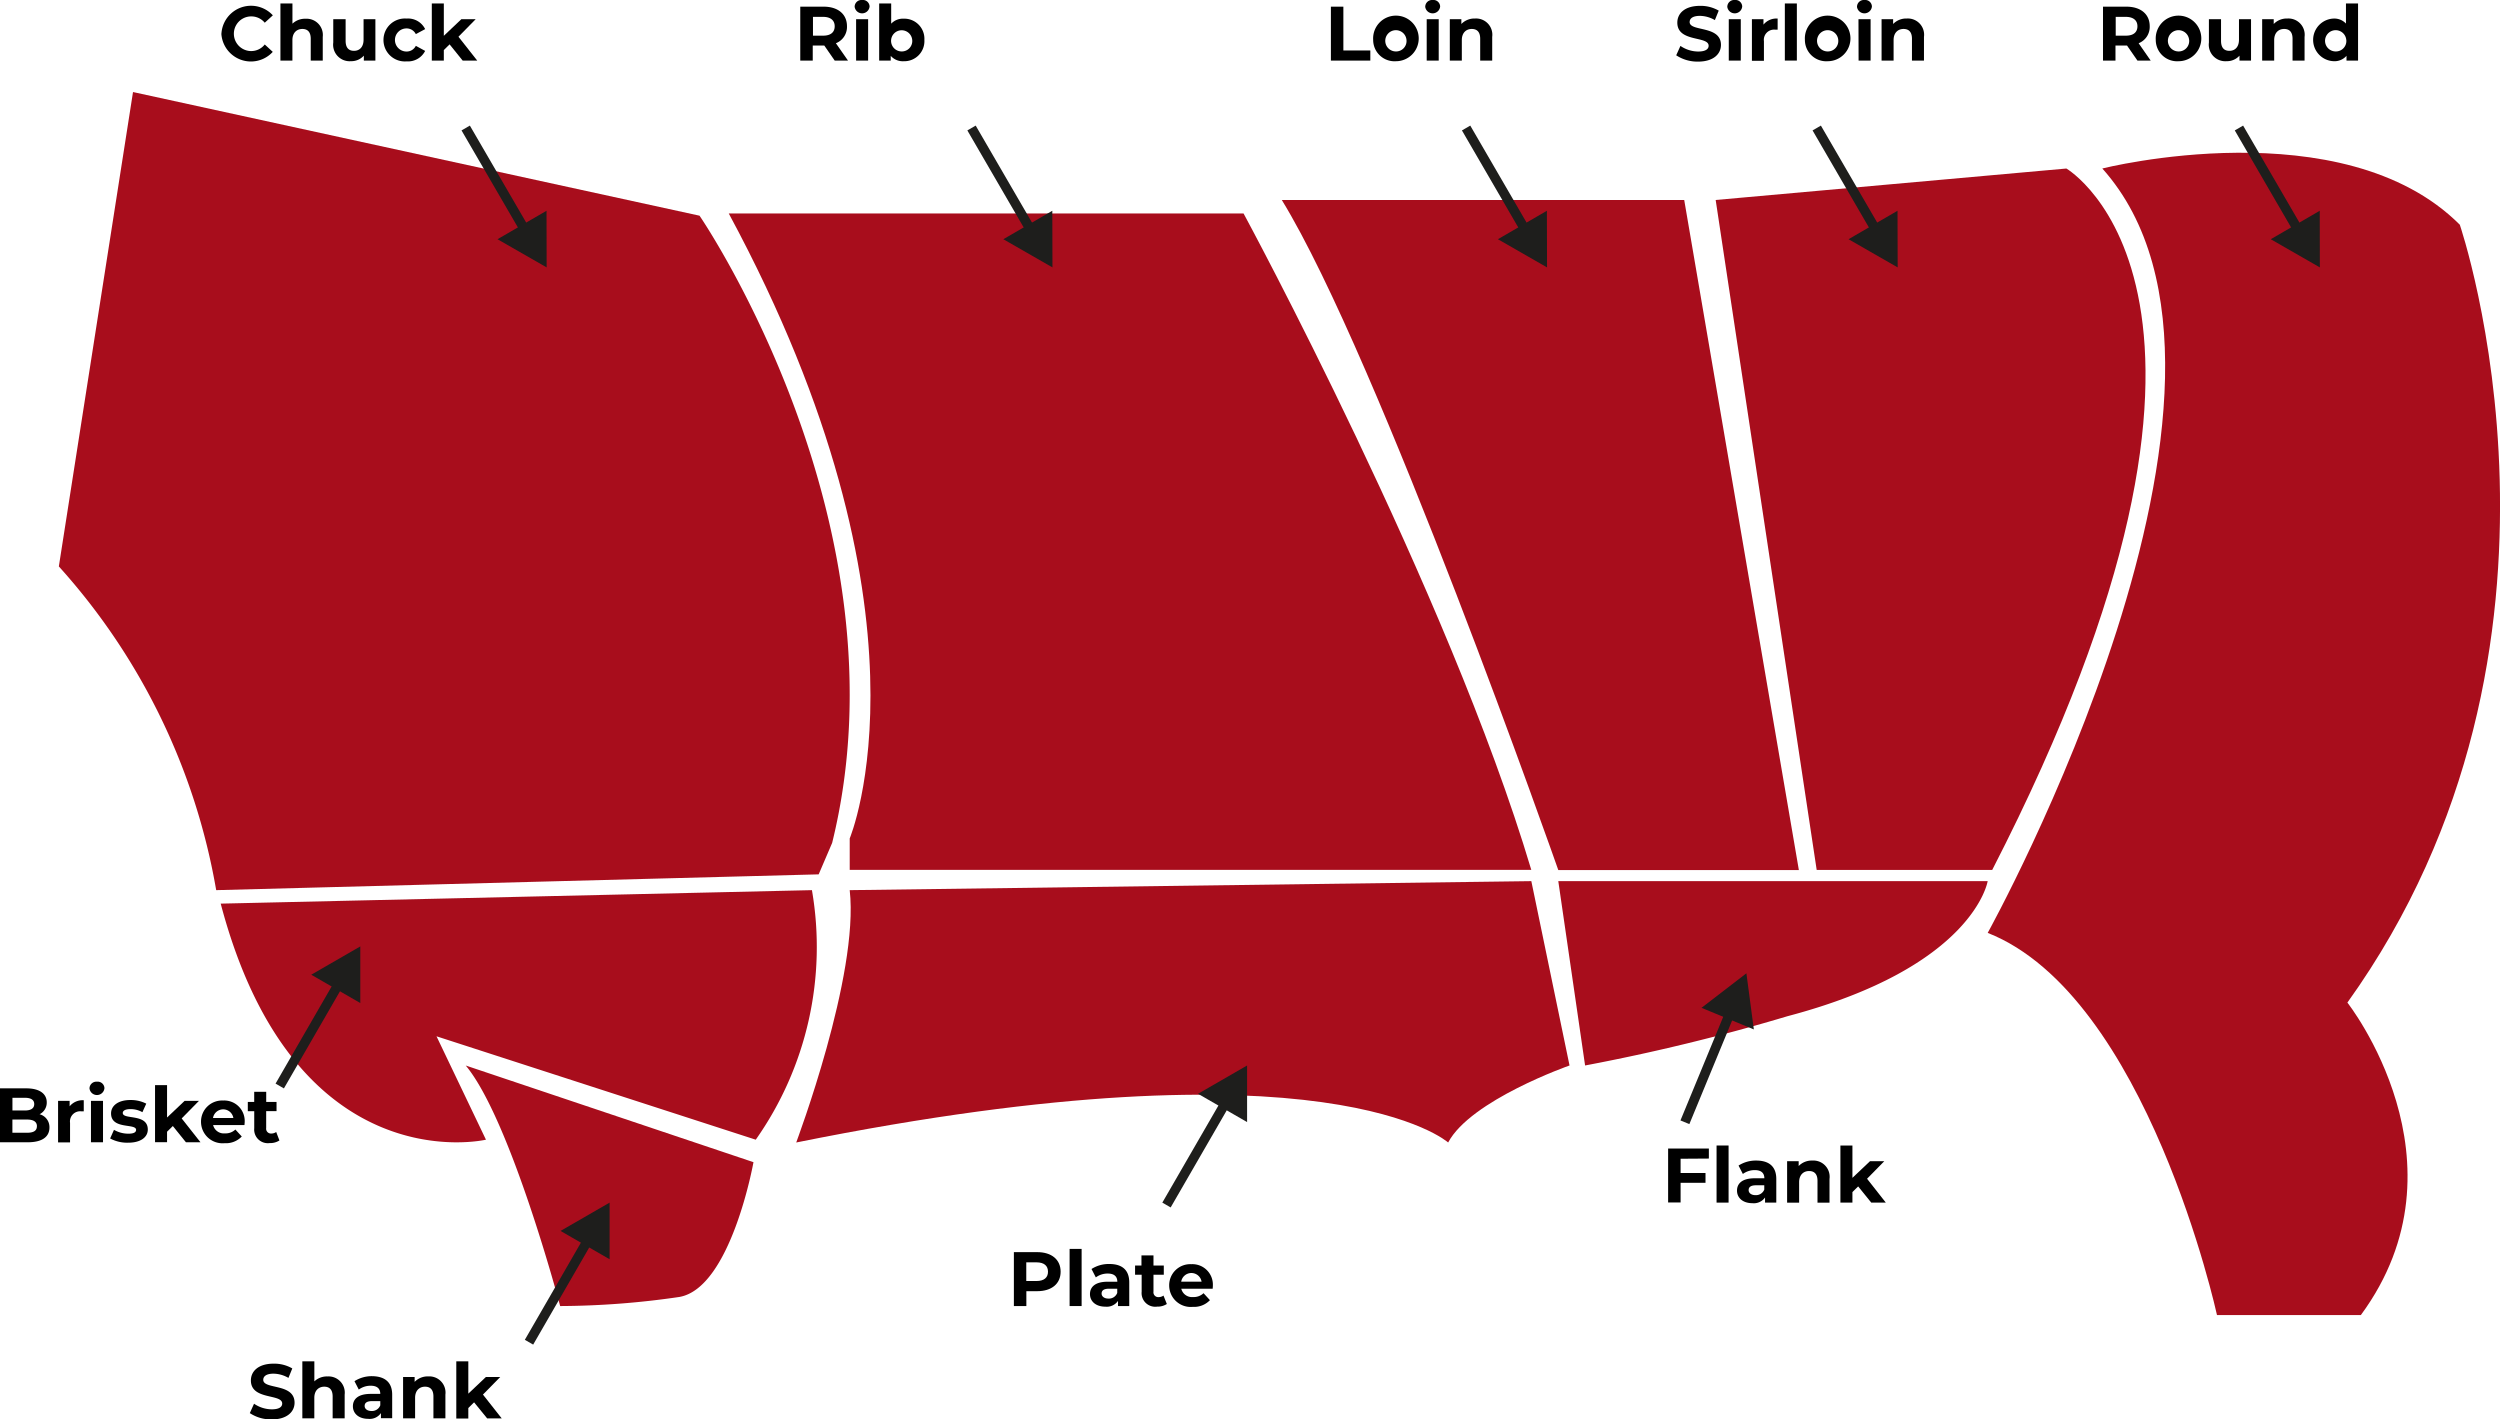 <svg xmlns="http://www.w3.org/2000/svg" viewBox="0 0 64.919 36.857"><title>Cuts</title><g id="Ebene_2" data-name="Ebene 2"><path d="M5.579,9.675,20.29,12.886s5.487,8,3.444,16.287l-.35.817L7.739,30.4a16.793,16.793,0,0,0-4.086-8.406Z" transform="translate(-2.125 -7.285)" fill="#a80d1c"/><path d="M21.049,12.828H34.417s5.312,9.807,7.472,17.046H24.19v-.817S26.653,23.219,21.049,12.828Z" transform="translate(-2.125 -7.285)" fill="#a80d1c"/><path d="M35.41,12.478h10.45l2.977,17.4H42.59S37.92,16.564,35.41,12.478Z" transform="translate(-2.125 -7.285)" fill="#a80d1c"/><path d="M46.677,12.478l9.107-.817s5.721,3.327-1.926,18.214H49.3Z" transform="translate(-2.125 -7.285)" fill="#a80d1c"/><path d="M56.717,11.66S62.964,10.084,66,13.12c0,0,3.736,10.917-2.919,20.2,0,0,3.269,4.145.35,8.114H59.695s-1.81-8.29-5.954-9.924C53.74,31.508,61.68,17.206,56.717,11.66Z" transform="translate(-2.125 -7.285)" fill="#a80d1c"/><path d="M7.856,30.75l15.353-.35a8.688,8.688,0,0,1-1.459,6.48l-8.29-2.685,1.284,2.685S9.782,38.047,7.856,30.75Z" transform="translate(-2.125 -7.285)" fill="#a80d1c"/><path d="M16.671,41.2s-1.284-4.845-2.452-6.246l7.472,2.51s-.584,3.269-1.926,3.5A21.761,21.761,0,0,1,16.671,41.2Z" transform="translate(-2.125 -7.285)" fill="#a80d1c"/><path d="M24.19,30.4l17.7-.234.992,4.787s-2.569.9-3.152,2c0,0-3.094-2.792-16.929,0C22.8,36.948,24.439,32.612,24.19,30.4Z" transform="translate(-2.125 -7.285)" fill="#a80d1c"/><path d="M42.59,30.166H53.74s-.35,2.229-5.2,3.508a52.187,52.187,0,0,1-5.254,1.279Z" transform="translate(-2.125 -7.285)" fill="#a80d1c"/></g><g id="Ebene_3" data-name="Ebene 3"><path d="M7.875,8.159A.77.77,0,0,1,9.21,7.683L9,7.875a.451.451,0,0,0-.352-.164.448.448,0,0,0,0,.9A.445.445,0,0,0,9,8.44l.208.192a.769.769,0,0,1-1.335-.474Z" transform="translate(-2.125 -7.285)"/><path d="M10.506,8.243v.616h-.312V8.291c0-.174-.08-.254-.218-.254s-.258.092-.258.29v.532H9.407V7.375h.312V7.9a.473.473,0,0,1,.342-.128A.422.422,0,0,1,10.506,8.243Z" transform="translate(-2.125 -7.285)"/><path d="M11.873,7.783V8.858h-.3V8.73a.436.436,0,0,1-.334.144.429.429,0,0,1-.46-.484V7.783H11.1v.562c0,.18.08.26.218.26s.248-.092.248-.29V7.783Z" transform="translate(-2.125 -7.285)"/><path d="M12.083,8.321a.556.556,0,0,1,.6-.554.494.494,0,0,1,.482.274l-.242.13a.267.267,0,0,0-.242-.148.3.3,0,0,0,0,.6.264.264,0,0,0,.242-.148l.242.132a.5.5,0,0,1-.482.272A.556.556,0,0,1,12.083,8.321Z" transform="translate(-2.125 -7.285)"/><path d="M13.8,8.437l-.15.148v.274h-.312V7.375h.312v.84l.456-.432h.372l-.448.456.488.62h-.378Z" transform="translate(-2.125 -7.285)"/><path d="M3.409,36.565c0,.242-.192.382-.56.382H2.125v-1.4h.684c.35,0,.53.146.53.364a.336.336,0,0,1-.186.308A.346.346,0,0,1,3.409,36.565Zm-.961-.773v.33h.322c.158,0,.244-.056.244-.166s-.086-.164-.244-.164Zm.636.739c0-.117-.09-.174-.258-.174H2.447V36.7h.378C2.993,36.7,3.083,36.651,3.083,36.531Z" transform="translate(-2.125 -7.285)"/><path d="M4.3,35.856v.287c-.026,0-.046,0-.07,0a.265.265,0,0,0-.286.3v.508H3.633V35.872h.3v.142A.434.434,0,0,1,4.3,35.856Z" transform="translate(-2.125 -7.285)"/><path d="M4.449,35.548a.178.178,0,0,1,.194-.174.175.175,0,0,1,.194.168.195.195,0,0,1-.388.006Zm.038.324H4.8v1.075H4.487Z" transform="translate(-2.125 -7.285)"/><path d="M4.985,36.848l.1-.224a.739.739,0,0,0,.374.1c.144,0,.2-.038.2-.1,0-.176-.65,0-.65-.426,0-.2.184-.348.5-.348a.879.879,0,0,1,.414.094l-.1.222a.622.622,0,0,0-.31-.08c-.14,0-.2.044-.2.1,0,.184.65.006.65.43,0,.2-.186.342-.508.342A.929.929,0,0,1,4.985,36.848Z" transform="translate(-2.125 -7.285)"/><path d="M6.613,36.525l-.15.148v.273H6.151V35.464h.312v.84l.456-.432h.372l-.448.456.488.619H6.953Z" transform="translate(-2.125 -7.285)"/><path d="M8.473,36.5H7.659a.286.286,0,0,0,.308.216.364.364,0,0,0,.27-.1l.166.181a.566.566,0,0,1-.444.174.559.559,0,0,1-.614-.554.547.547,0,0,1,.574-.554.532.532,0,0,1,.56.558C8.479,36.438,8.475,36.472,8.473,36.5Zm-.817-.183h.529a.268.268,0,0,0-.529,0Z" transform="translate(-2.125 -7.285)"/><path d="M9.381,36.9a.446.446,0,0,1-.254.068.354.354,0,0,1-.4-.386v-.442H8.56V35.9h.166v-.263h.312V35.9h.268v.239H9.037v.438a.125.125,0,0,0,.134.143.213.213,0,0,0,.126-.04Z" transform="translate(-2.125 -7.285)"/><path d="M8.612,43.98l.11-.244a.823.823,0,0,0,.461.146c.192,0,.27-.064.27-.15,0-.262-.813-.082-.813-.6,0-.237.192-.436.59-.436a.937.937,0,0,1,.485.124l-.1.246a.789.789,0,0,0-.388-.11c-.191,0-.266.072-.266.16,0,.258.813.08.813.594,0,.233-.194.434-.594.434A1,1,0,0,1,8.612,43.98Z" transform="translate(-2.125 -7.285)"/><path d="M11.075,43.5v.615h-.312v-.567c0-.174-.08-.254-.218-.254s-.258.092-.258.29v.531H9.976V42.635h.312v.521a.473.473,0,0,1,.342-.128A.421.421,0,0,1,11.075,43.5Z" transform="translate(-2.125 -7.285)"/><path d="M12.309,43.5v.613h-.292v-.134a.354.354,0,0,1-.328.15c-.252,0-.4-.141-.4-.326s.134-.322.462-.322H12c0-.134-.08-.212-.248-.212a.513.513,0,0,0-.31.1l-.112-.218a.827.827,0,0,1,.464-.13C12.119,43.027,12.309,43.179,12.309,43.5ZM12,43.778v-.109h-.214c-.146,0-.192.054-.192.126s.066.13.176.13A.23.23,0,0,0,12,43.778Z" transform="translate(-2.125 -7.285)"/><path d="M13.691,43.5v.615H13.38v-.567c0-.174-.08-.254-.218-.254s-.258.092-.258.29v.531h-.312V43.043h.3v.126a.471.471,0,0,1,.355-.142A.421.421,0,0,1,13.691,43.5Z" transform="translate(-2.125 -7.285)"/><path d="M14.436,43.7l-.15.148v.273h-.312V42.635h.312v.84l.456-.432h.372l-.448.456.488.619h-.378Z" transform="translate(-2.125 -7.285)"/><path d="M29.667,40.308c0,.313-.234.506-.608.506h-.282V41.2h-.324V39.8h.605C29.433,39.8,29.667,39.994,29.667,40.308Zm-.328,0c0-.153-.1-.243-.3-.243h-.264v.485h.264C29.239,40.55,29.339,40.46,29.339,40.308Z" transform="translate(-2.125 -7.285)"/><path d="M29.9,39.716h.312V41.2H29.9Z" transform="translate(-2.125 -7.285)"/><path d="M31.449,40.586V41.2h-.292v-.134a.354.354,0,0,1-.328.15c-.252,0-.4-.141-.4-.326s.134-.322.462-.322h.248c0-.134-.08-.212-.248-.212a.513.513,0,0,0-.31.1l-.112-.218a.827.827,0,0,1,.464-.13C31.259,40.108,31.449,40.26,31.449,40.586Zm-.312.273V40.75h-.214c-.146,0-.192.054-.192.126s.066.13.176.13A.23.23,0,0,0,31.137,40.859Z" transform="translate(-2.125 -7.285)"/><path d="M32.425,41.147a.446.446,0,0,1-.254.068.354.354,0,0,1-.4-.386v-.442H31.6v-.239h.166v-.263h.312v.263h.268v.239h-.268v.438a.125.125,0,0,0,.134.143.213.213,0,0,0,.126-.04Z" transform="translate(-2.125 -7.285)"/><path d="M33.615,40.75H32.8a.286.286,0,0,0,.308.216.365.365,0,0,0,.27-.1l.166.181a.566.566,0,0,1-.444.174.559.559,0,0,1-.614-.554.547.547,0,0,1,.574-.554.532.532,0,0,1,.56.558C33.621,40.689,33.617,40.724,33.615,40.75Zm-.817-.183h.529a.268.268,0,0,0-.529,0Z" transform="translate(-2.125 -7.285)"/><path d="M45.766,37.375v.37h.647V38h-.647v.51h-.324v-1.4H46.5v.26Z" transform="translate(-2.125 -7.285)"/><path d="M46.7,37.031h.312v1.483H46.7Z" transform="translate(-2.125 -7.285)"/><path d="M48.251,37.9v.614h-.292v-.134a.353.353,0,0,1-.328.149c-.251,0-.4-.14-.4-.326s.134-.321.462-.321h.248c0-.134-.08-.212-.248-.212a.517.517,0,0,0-.31.1l-.112-.218a.827.827,0,0,1,.464-.13C48.061,37.423,48.251,37.575,48.251,37.9Zm-.312.274v-.11h-.214c-.146,0-.192.054-.192.126s.066.13.176.13A.23.23,0,0,0,47.939,38.175Z" transform="translate(-2.125 -7.285)"/><path d="M49.633,37.9v.616h-.312v-.568c0-.174-.08-.254-.219-.254s-.258.093-.258.29v.532h-.312V37.439h.3v.125a.471.471,0,0,1,.355-.142A.422.422,0,0,1,49.633,37.9Z" transform="translate(-2.125 -7.285)"/><path d="M50.377,38.093l-.149.147v.274h-.312V37.031h.312v.84l.456-.432h.371l-.447.455.487.62h-.378Z" transform="translate(-2.125 -7.285)"/><path d="M23.8,8.858l-.27-.39h-.3v.39h-.324v-1.4h.605c.374,0,.608.194.608.508a.455.455,0,0,1-.288.442l.314.45Zm-.3-1.135h-.264v.488H23.5c.2,0,.3-.092.3-.244S23.693,7.723,23.5,7.723Z" transform="translate(-2.125 -7.285)"/><path d="M24.318,7.459a.178.178,0,0,1,.194-.174.175.175,0,0,1,.194.168.195.195,0,0,1-.388.006Zm.038.324h.312V8.858h-.312Z" transform="translate(-2.125 -7.285)"/><path d="M26.129,8.321a.522.522,0,0,1-.536.554.417.417,0,0,1-.338-.14v.124h-.3V7.375h.312V7.9a.418.418,0,0,1,.324-.13A.522.522,0,0,1,26.129,8.321Zm-.316,0a.275.275,0,1,0-.274.3A.271.271,0,0,0,25.813,8.321Z" transform="translate(-2.125 -7.285)"/><path d="M36.685,7.459h.324V8.595h.7v.264H36.685Z" transform="translate(-2.125 -7.285)"/><path d="M37.783,8.321a.592.592,0,1,1,.592.554A.554.554,0,0,1,37.783,8.321Zm.865,0a.276.276,0,1,0-.273.3A.271.271,0,0,0,38.648,8.321Z" transform="translate(-2.125 -7.285)"/><path d="M39.135,7.459a.178.178,0,0,1,.193-.174.175.175,0,0,1,.194.168.195.195,0,0,1-.388.006Zm.038.324h.312V8.858h-.312Z" transform="translate(-2.125 -7.285)"/><path d="M40.874,8.243v.616h-.312V8.291c0-.174-.08-.254-.219-.254s-.258.092-.258.29v.532h-.312V7.783h.3v.125a.471.471,0,0,1,.355-.142A.422.422,0,0,1,40.874,8.243Z" transform="translate(-2.125 -7.285)"/><path d="M45.652,8.721l.11-.244a.821.821,0,0,0,.461.146c.192,0,.271-.064.271-.15,0-.262-.813-.082-.813-.6,0-.238.191-.436.59-.436a.937.937,0,0,1,.485.124l-.1.246a.791.791,0,0,0-.389-.11c-.191,0-.266.072-.266.16,0,.258.813.08.813.594,0,.234-.193.434-.594.434A1,1,0,0,1,45.652,8.721Z" transform="translate(-2.125 -7.285)"/><path d="M46.979,7.459a.178.178,0,0,1,.193-.174.175.175,0,0,1,.194.168.195.195,0,0,1-.388.006Zm.038.324h.312V8.858h-.312Z" transform="translate(-2.125 -7.285)"/><path d="M48.286,7.767v.288c-.026,0-.046,0-.07,0a.265.265,0,0,0-.286.3v.508h-.312V7.783h.3v.142A.434.434,0,0,1,48.286,7.767Z" transform="translate(-2.125 -7.285)"/><path d="M48.473,7.375h.312V8.858h-.312Z" transform="translate(-2.125 -7.285)"/><path d="M48.994,8.321a.592.592,0,1,1,.592.554A.554.554,0,0,1,48.994,8.321Zm.866,0a.276.276,0,1,0-.274.3A.272.272,0,0,0,49.86,8.321Z" transform="translate(-2.125 -7.285)"/><path d="M50.347,7.459a.178.178,0,0,1,.193-.174.175.175,0,0,1,.194.168.195.195,0,0,1-.388.006Zm.038.324H50.7V8.858h-.312Z" transform="translate(-2.125 -7.285)"/><path d="M52.086,8.243v.616h-.312V8.291c0-.174-.08-.254-.219-.254s-.258.092-.258.29v.532h-.312V7.783h.3v.125a.471.471,0,0,1,.355-.142A.422.422,0,0,1,52.086,8.243Z" transform="translate(-2.125 -7.285)"/><path d="M57.629,8.858l-.27-.39h-.3v.39h-.324v-1.4h.605c.374,0,.608.194.608.508a.456.456,0,0,1-.288.442l.313.45Zm-.3-1.135h-.264v.488h.264c.2,0,.3-.092.3-.244S57.523,7.723,57.325,7.723Z" transform="translate(-2.125 -7.285)"/><path d="M58.105,8.321a.592.592,0,1,1,.592.554A.554.554,0,0,1,58.105,8.321Zm.866,0a.276.276,0,1,0-.274.3A.272.272,0,0,0,58.972,8.321Z" transform="translate(-2.125 -7.285)"/><path d="M60.579,7.783V8.858h-.3V8.73a.436.436,0,0,1-.334.144.429.429,0,0,1-.46-.484V7.783H59.8v.562c0,.18.08.26.218.26s.248-.092.248-.29V7.783Z" transform="translate(-2.125 -7.285)"/><path d="M61.969,8.243v.616h-.312V8.291c0-.174-.08-.254-.219-.254s-.258.092-.258.29v.532h-.312V7.783h.3v.125a.471.471,0,0,1,.355-.142A.422.422,0,0,1,61.969,8.243Z" transform="translate(-2.125 -7.285)"/><path d="M63.358,7.375V8.858h-.3V8.734a.411.411,0,0,1-.336.14.554.554,0,0,1,0-1.107.413.413,0,0,1,.322.13V7.375Zm-.306.946a.276.276,0,1,0-.273.3A.272.272,0,0,0,63.053,8.321Z" transform="translate(-2.125 -7.285)"/><line x1="12.093" y1="3.324" x2="14.195" y2="6.944" fill="#fff"/><line x1="12.093" y1="3.324" x2="13.664" y2="6.028" fill="none" stroke="#1e1e1c" stroke-miterlimit="10" stroke-width="0.25"/><polygon points="12.919 6.212 14.195 6.944 14.192 5.473 12.919 6.212" fill="#1e1e1c"/><line x1="7.264" y1="28.201" x2="9.356" y2="24.576" fill="#fff"/><line x1="7.264" y1="28.201" x2="8.827" y2="25.493" fill="none" stroke="#1e1e1c" stroke-miterlimit="10" stroke-width="0.25"/><polygon points="9.356 26.047 9.356 24.576 8.082 25.311 9.356 26.047" fill="#1e1e1c"/><line x1="13.737" y1="34.854" x2="15.83" y2="31.229" fill="#fff"/><line x1="13.737" y1="34.854" x2="15.3" y2="32.146" fill="none" stroke="#1e1e1c" stroke-miterlimit="10" stroke-width="0.25"/><polygon points="15.83 32.7 15.83 31.229 14.556 31.964 15.83 32.7" fill="#1e1e1c"/><line x1="30.291" y1="31.292" x2="32.384" y2="27.668" fill="#fff"/><line x1="30.291" y1="31.292" x2="31.855" y2="28.584" fill="none" stroke="#1e1e1c" stroke-miterlimit="10" stroke-width="0.25"/><polygon points="32.384 29.138 32.384 27.668 31.11 28.403 32.384 29.138" fill="#1e1e1c"/><line x1="43.753" y1="29.143" x2="45.35" y2="25.274" fill="#fff"/><line x1="43.753" y1="29.143" x2="44.946" y2="26.252" fill="none" stroke="#1e1e1c" stroke-miterlimit="10" stroke-width="0.25"/><polygon points="45.543 26.732 45.35 25.274 44.184 26.171 45.543 26.732" fill="#1e1e1c"/><line x1="25.228" y1="3.324" x2="27.33" y2="6.944" fill="#fff"/><line x1="25.228" y1="3.324" x2="26.798" y2="6.028" fill="none" stroke="#1e1e1c" stroke-miterlimit="10" stroke-width="0.25"/><polygon points="26.054 6.212 27.33 6.944 27.326 5.473 26.054 6.212" fill="#1e1e1c"/><line x1="38.071" y1="3.324" x2="40.173" y2="6.944" fill="#fff"/><line x1="38.071" y1="3.324" x2="39.641" y2="6.028" fill="none" stroke="#1e1e1c" stroke-miterlimit="10" stroke-width="0.25"/><polygon points="38.897 6.212 40.173 6.944 40.169 5.473 38.897 6.212" fill="#1e1e1c"/><line x1="47.176" y1="3.324" x2="49.278" y2="6.944" fill="#fff"/><line x1="47.176" y1="3.324" x2="48.746" y2="6.028" fill="none" stroke="#1e1e1c" stroke-miterlimit="10" stroke-width="0.25"/><polygon points="48.002 6.212 49.278 6.944 49.274 5.473 48.002 6.212" fill="#1e1e1c"/><line x1="58.14" y1="3.324" x2="60.241" y2="6.944" fill="#fff"/><line x1="58.14" y1="3.324" x2="59.71" y2="6.028" fill="none" stroke="#1e1e1c" stroke-miterlimit="10" stroke-width="0.25"/><polygon points="58.966 6.212 60.241 6.944 60.238 5.473 58.966 6.212" fill="#1e1e1c"/></g></svg>